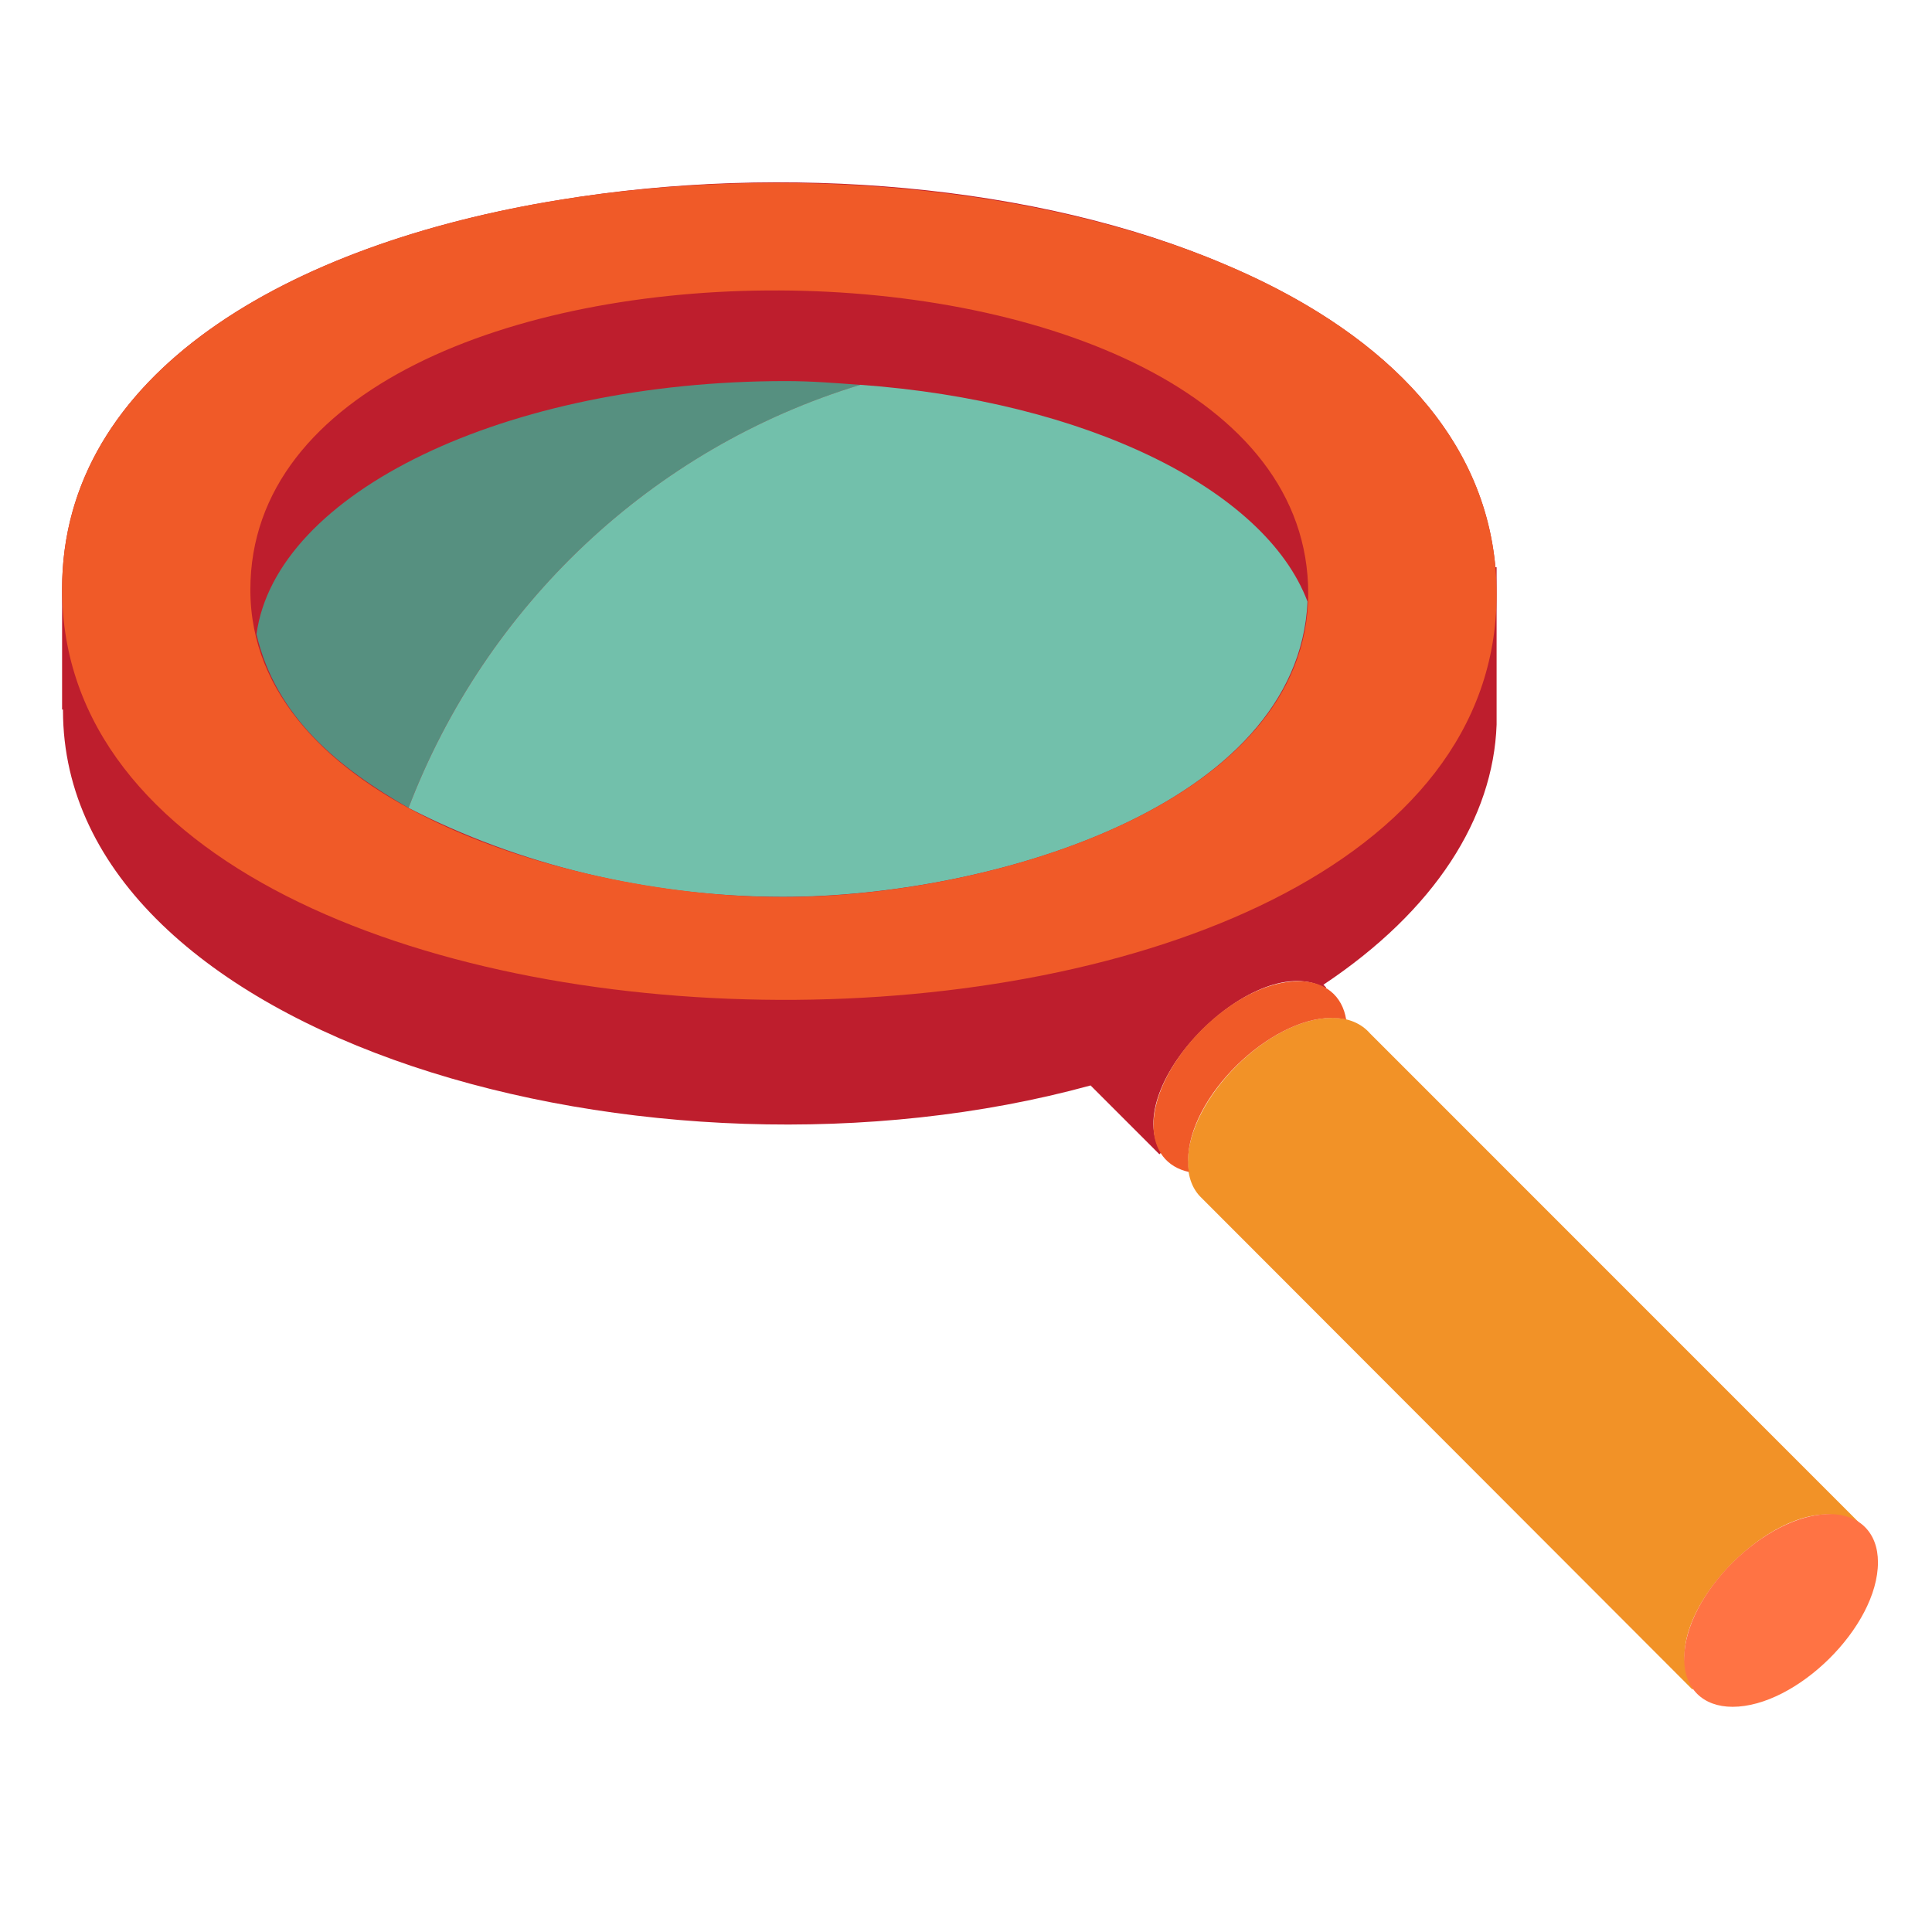 <svg xmlns="http://www.w3.org/2000/svg" xmlns:xlink="http://www.w3.org/1999/xlink" width="100" viewBox="0 0 75 75" height="100" preserveAspectRatio="xMidYMid meet"><path fill="#be1e2d" d="M 58.051 22.02 C 57.566 16.648 53.395 12.727 47.531 10.258 C 40.27 7.148 30.41 6.332 21.766 7.754 C 11.184 9.453 2.41 14.492 2.41 22.867 C 2.41 22.875 2.41 22.883 2.41 22.891 L 2.41 27.543 L 2.445 27.543 L 2.445 27.574 C 2.445 40.316 25.285 46.816 42.336 42.137 L 45.008 44.809 L 45.078 44.738 C 43.449 42.129 48.789 36.797 51.453 38.367 L 51.484 38.336 L 51.375 38.227 C 55.719 35.332 57.969 31.75 58.098 28.129 L 58.098 22.02 Z M 58.051 22.02 " fill-opacity="1" fill-rule="nonzero"></path><path fill="#f29227" d="M 72.133 59.148 L 72.172 59.109 L 53.18 40.113 C 52.848 39.734 52.352 39.512 51.719 39.512 C 49.238 39.512 46.113 42.66 46.113 45.109 C 46.113 45.703 46.301 46.176 46.641 46.5 L 65.699 65.586 L 65.766 65.516 C 63.902 62.918 69.469 57.328 72.133 59.148 Z M 72.133 59.148 " fill-opacity="1" fill-rule="nonzero"></path><path fill="#ff7344" d="M 67.258 66.258 C 66.102 66.258 65.379 65.543 65.379 64.391 C 65.379 61.887 68.547 58.777 71.023 58.777 C 72.18 58.777 72.902 59.492 72.902 60.648 C 72.902 63.152 69.734 66.258 67.258 66.258 Z M 67.258 66.258 " fill-opacity="1" fill-rule="nonzero"></path><path fill="#f05a28" d="M 46.121 45.062 C 46.121 42.578 49.305 39.516 51.688 39.516 C 51.883 39.516 52.074 39.535 52.258 39.578 C 52.109 38.652 51.434 38.09 50.414 38.09 C 47.879 38.09 44.777 41.262 44.777 43.688 C 44.777 44.66 45.297 45.312 46.156 45.496 C 46.129 45.355 46.121 45.211 46.121 45.062 Z M 46.121 45.062 " fill-opacity="1" fill-rule="nonzero"></path><path fill="#569080" d="M 15.859 31.363 C 18.855 23.523 25.305 17.395 33.398 14.941 C 32.445 14.871 31.5 14.793 30.512 14.793 C 19.609 14.793 10.703 19.129 9.957 24.621 C 10.715 27.867 13.195 29.836 15.859 31.363 Z M 15.859 31.363 " fill-opacity="1" fill-rule="nonzero"></path><path fill="#72c0ab" d="M 33.398 14.938 C 25.305 17.391 18.855 23.523 15.859 31.363 C 20.098 33.551 25.148 34.816 30.395 34.816 C 38.395 34.816 50.395 31.32 50.758 23.355 C 49.105 18.969 42.125 15.57 33.398 14.938 Z M 33.398 14.938 " fill-opacity="1" fill-rule="nonzero"></path><path fill="#f05a28" d="M 58.098 23.066 C 58.098 1.855 2.41 1.766 2.41 22.867 C 2.41 43.98 58.098 44.215 58.098 23.066 Z M 50.785 23.043 C 50.785 31.156 38.547 34.824 30.379 34.824 C 22.168 34.824 9.719 31.094 9.719 22.895 C 9.719 7.277 50.785 7.477 50.785 23.043 Z M 50.785 23.043 " fill-opacity="1" fill-rule="nonzero"></path></svg>